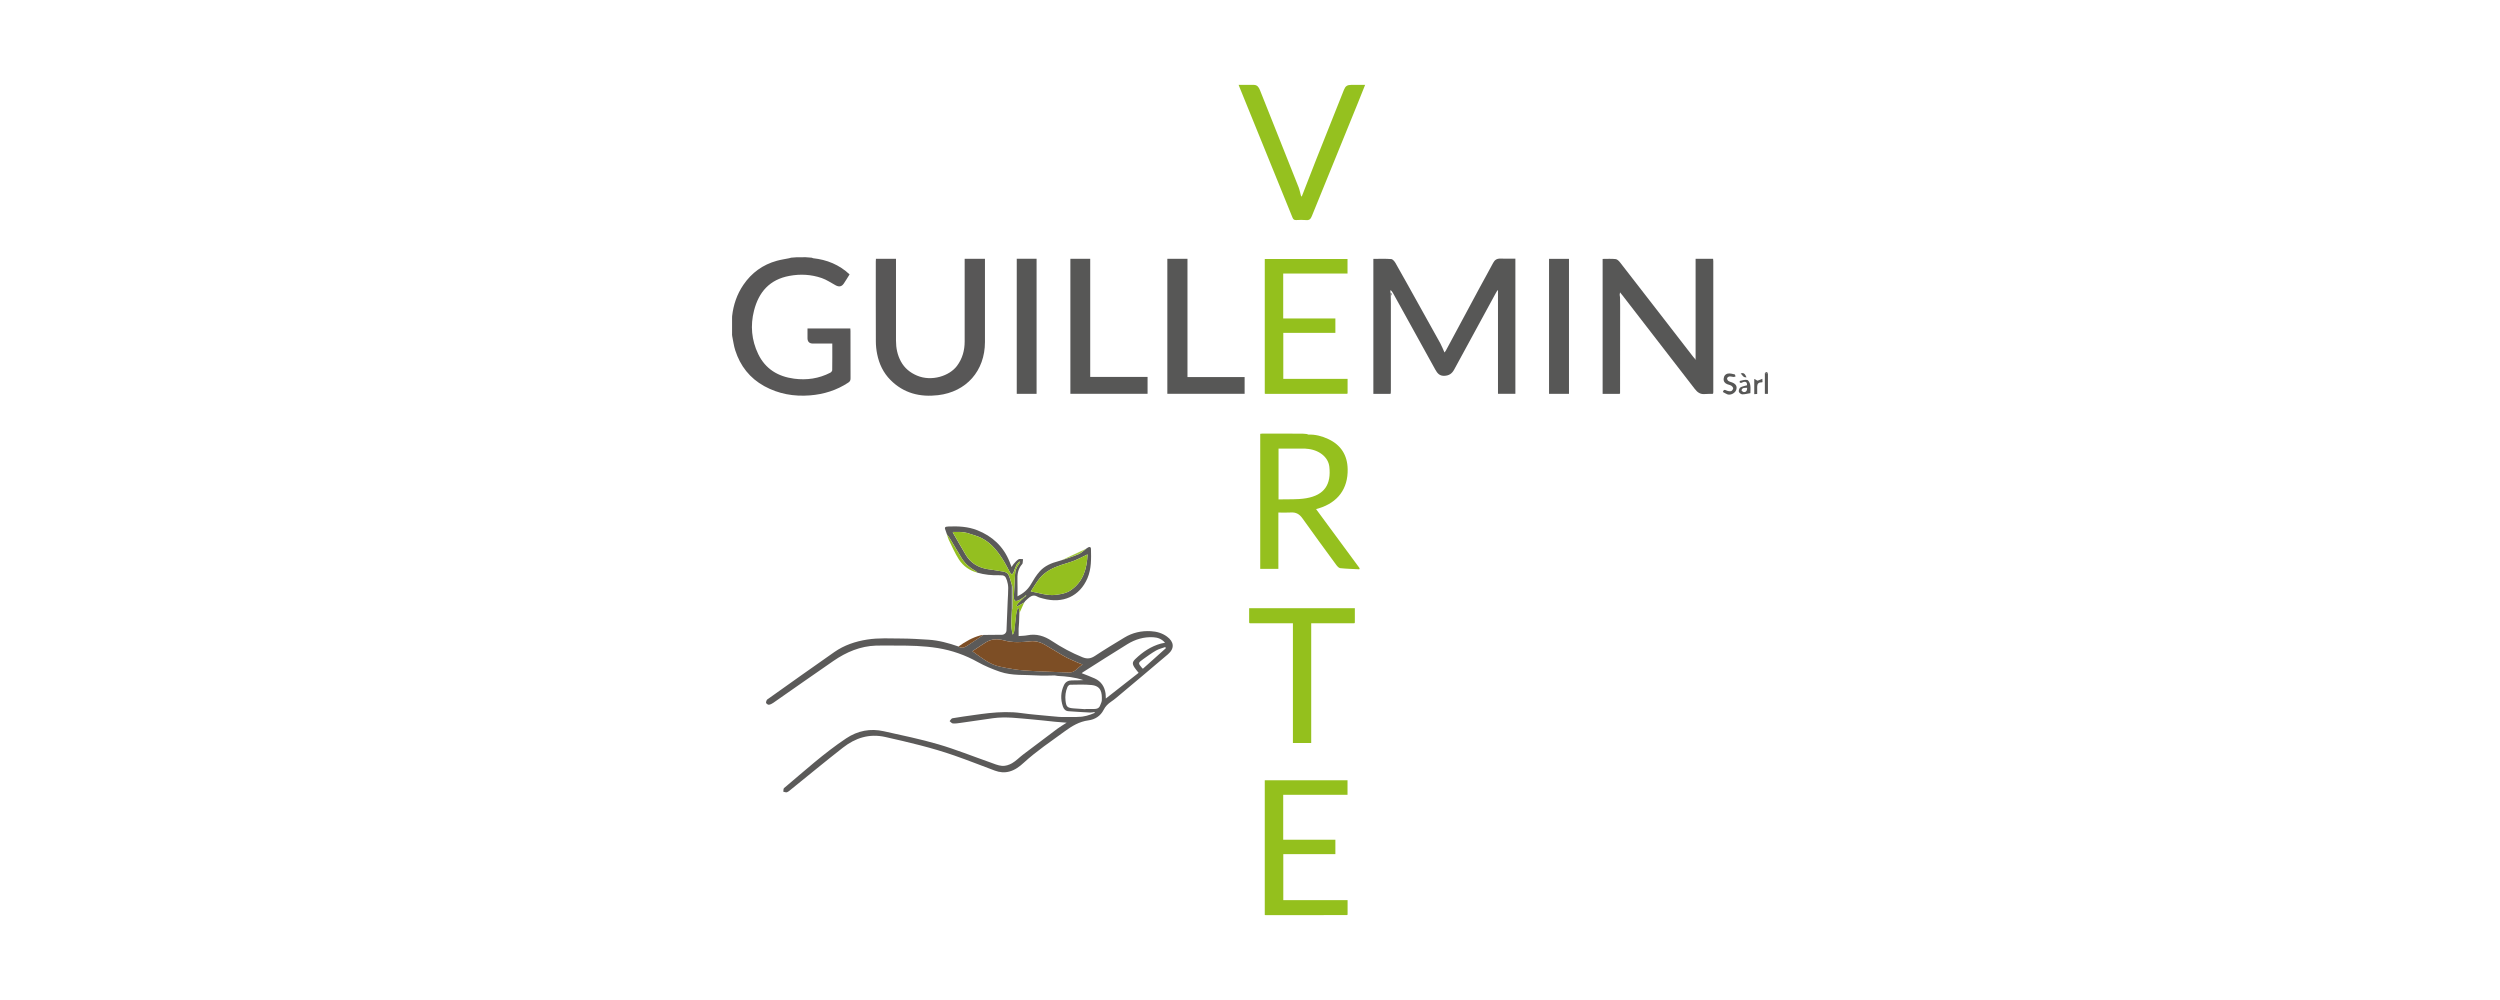 <?xml version="1.0" encoding="UTF-8"?>
<svg id="Calque_1" data-name="Calque 1" xmlns="http://www.w3.org/2000/svg" viewBox="0 0 1200 480">
  <defs>
    <style>
      .cls-1 {
        fill: #94c01d;
      }

      .cls-2 {
        fill: #95c01e;
      }

      .cls-3 {
        fill: #575756;
      }

      .cls-4 {
        fill: #94bf1f;
      }

      .cls-5 {
        fill: #5b5a59;
      }

      .cls-6 {
        fill: #95c11f;
      }

      .cls-7 {
        fill: #e6e6e5;
      }

      .cls-8 {
        fill: #585757;
      }

      .cls-9 {
        fill: #94bf20;
      }

      .cls-10 {
        fill: #afd057;
      }

      .cls-11 {
        fill: #a3c93e;
      }

      .cls-12 {
        fill: #888;
      }

      .cls-13 {
        fill: #7d4e25;
      }
    </style>
  </defs>
  <path class="cls-5" d="m506.17,324.22c-2.72.01-5.45.19-8.16,0-6.03-.42-12.2.22-18.03-1.78-3.64-1.25-7.26-2.76-10.61-4.63-6.06-3.38-12.4-5.63-19.26-6.74-6.64-1.07-13.29-1.21-19.97-1.19-3.21,0-6.42-.09-9.62.01-7.57.25-14.27,3.1-20.4,7.31-9.7,6.66-19.31,13.46-28.97,20.18-.62.43-1.36.81-2.08.9-.42.05-1.1-.41-1.32-.82-.18-.34.09-.98.29-1.43.13-.28.49-.45.77-.65,10.55-7.48,21.07-15.02,31.69-22.41,4.73-3.29,10.07-5.1,15.8-5.99,5.51-.86,11.02-.51,16.53-.49,4.25.02,8.51.3,12.75.56,5,.31,9.78,1.63,14.49,3.27,1.48.99,2.83.54,4.15-.34,2.6-1.73,5.19-3.47,7.79-5.2,2.91-.03,5.81-.1,8.72-.07,1.29.01,2.34-.84,2.39-2.14.19-4.68.38-9.35.57-14.03.09-2.12.27-4.24.25-6.36-.01-1.17-.23-2.39-.59-3.51-.74-2.26-1.29-2.62-3.71-2.56-3.58.09-7.09-.23-10.53-1.25-.3-.28-.56-.63-.9-.82-2.63-1.46-4.87-3.37-6.47-5.91-1.9-3.02-3.65-6.14-5.5-9.2-.51-.84-1.13-1.6-1.7-2.4-.19-.54-.33-1.1-.56-1.63-.78-1.76-.54-2.12,1.32-2.19,4.69-.18,9.33.04,13.75,1.78,7.27,2.86,12.58,7.79,15.53,15.11.32.81.62,1.62.99,2.59.39-.59.65-1.12,1.03-1.53.71-.78,1.4-1.66,2.29-2.19.55-.32,1.44-.07,2.18-.07-.06.63-.11,1.27-.2,1.9-.03.18-.13.38-.26.52-2.04,2.26-2.35,4.98-2.23,7.87.11,2.47.02,4.95.02,7.55,2.66-1.33,4.85-3.08,6.38-5.7,1.29-2.21,2.64-4.45,4.34-6.33,2.35-2.62,5.56-3.97,8.95-4.85.5-.13,1-.3,1.5-.45,2.76-.97,5.58-1.81,8.26-2.96,1.31-.56,2.37-1.7,3.54-2.58.32-.22.63-.46.97-.64.76-.41,1.31-.11,1.33.69.11,4.79.25,9.6-1.69,14.13-3.72,8.66-11.81,12.35-21.27,9.76-.98-.27-2.02-.48-2.88-.98-1.41-.81-2.59-.44-3.72.4-.74.55-1.37,1.23-2.05,1.85-.07.11-.14.22-.21.34,0,0,0,0,0,0-.09.11-.18.22-.27.32h0c-1.08.6-2.16,1.2-3.24,1.81-.13-.12-.27-.24-.4-.35.26-.41.47-.88.81-1.22.94-.96,1.93-1.86,2.9-2.79.33-.24.65-.48.98-.71-.07-.08-.15-.16-.22-.24-.29.27-.59.54-.88.81-.81.53-1.57,1.14-2.44,1.56-.56.27-1.36.48-1.86.27-.37-.16-.61-1.05-.59-1.61.15-3.68.38-7.36.58-11.05.1-1.79.68-3.4,1.78-4.82.26-.34.45-.73.67-1.1-.13-.09-.26-.17-.39-.26-.48.57-1.09,1.08-1.41,1.72-.54,1.08-.87,2.26-1.34,3.38-.18.42-.51.77-.78,1.15-.31-.32-.71-.59-.92-.97-.92-1.65-1.72-3.38-2.7-5-2.78-4.62-5.96-8.95-10.88-11.5-2.07-1.07-4.42-1.61-6.64-2.38,0,0-.03-.1-.03-.1,0,0-.1.01-.1.01-.23-.03-.45-.07-.68-.1-.18-.05-.36-.1-.55-.15-.31-.04-.61-.09-.92-.13-.28-.03-.56-.06-.85-.09-.28-.02-.55-.03-.83-.05-1.09,0-2.18,0-3.27.01,0,0,0,0,0,0,0,.12,0,.23,0,.35,2.06,3.56,4.09,7.14,6.2,10.67,2.37,3.97,6.01,6.08,10.49,6.82,2.58.42,5.18.71,7.73,1.22.82.17,1.89.7,2.21,1.37.77,1.58,1.15,3.35,1.69,5.04,0,3.94,0,7.89,0,11.83-.14,4-.69,8.01.4,12.02.36-.57.66-1.17.73-1.79.33-2.69.57-5.39.92-8.07.13-.99.49-1.94.74-2.91.18.02.37.05.55.07.09.74.18,1.48.27,2.22-.05,1.55-.1,3.11-.16,4.66-.07.98-.14,1.96-.21,2.94v3.53c1.46-.12,2.85-.1,4.19-.37,4.33-.87,8.15.34,11.71,2.7,4.67,3.09,9.56,5.74,14.78,7.85,2.29.92,3.98.65,5.99-.67,4.62-3.06,9.37-5.92,14.11-8.79,3.89-2.36,8.16-3.32,12.68-3.06,2.79.16,5.41.88,7.73,2.57,3.46,2.52,3.76,5.71.5,8.5-8.2,7.01-16.5,13.92-24.76,20.86-.82.69-1.68,1.33-2.56,1.93-1.5,1.03-2.72,2.22-3.57,3.91-1.48,2.94-4.17,4.63-7.3,5.04-4.4.58-7.92,2.73-11.36,5.25-6.67,4.88-13.55,9.47-19.67,15.08-2.01,1.84-4.18,3.5-6.9,4.23-2.38.65-4.7.41-6.98-.44-6.49-2.42-12.94-4.97-19.47-7.25-10.81-3.77-21.94-6.36-33.09-8.88-7.78-1.76-14.43.46-20.41,5.14-8.31,6.5-16.45,13.22-24.66,19.85-.68.55-1.34,1.19-2.13,1.51-.48.2-1.18-.14-1.78-.24.1-.59-.02-1.45.34-1.74,9.75-8.19,19.19-16.78,29.83-23.87,5.55-3.7,11.6-4.87,18.06-3.42,8.75,1.96,17.57,3.75,26.17,6.27,8.35,2.44,16.46,5.72,24.68,8.6,1.96.69,3.94,1.6,5.96,1.76,1.57.12,3.39-.48,4.79-1.3,1.9-1.11,3.47-2.78,5.25-4.13,5.45-4.14,10.92-8.27,16.41-12.36,1.34-1,2.8-1.84,4.49-2.94-2.12-.17-3.87-.28-5.62-.46-3.67-.36-7.34-.83-11.02-1.13-6.21-.5-12.41-1.43-18.66-.57-5.23.72-10.45,1.52-15.68,2.26-1.19.17-2.41.36-3.59.27-.56-.04-1.06-.72-1.59-1.12.45-.48.83-1.29,1.35-1.38,3.43-.6,6.89-1.06,10.35-1.55,2.39-.33,4.77-.69,7.17-.93,5.19-.53,10.38-.73,15.59,0,4.47.63,8.99.96,13.49,1.41,1.48.15,2.97.27,4.46.4.39.02.77.04,1.16.06,2.44,0,4.88,0,7.31,0,.29-.02.58-.04.87-.06,2.81.02,5.38-.83,7.89-1.9l-.09-.43c-.67.09-1.35.29-2.02.26-3.52-.18-7.04-.38-10.55-.65-1.34-.1-2.17-.97-2.6-2.24-1.2-3.5-1.07-6.93.51-10.29.74-1.58,2.07-2.24,3.74-2.26,1.86-.03,3.72,0,5.59-.13-4.02-1.37-8.18-1.8-12.37-2.01-.5-.08-.99-.17-1.49-.25Zm-39.42-11.62c4.24,2.99,8.1,6.28,13.11,7.36,4,.86,8.07,1.58,12.14,1.88,7,.52,14.03.64,21.04.96,3,.14,4.21-2.42,6.61-3.83-.94-.37-1.44-.54-1.92-.75-2.16-.98-4.39-1.83-6.45-2.98-3.43-1.91-6.71-4.08-10.13-6-2.08-1.17-4.36-1.68-6.82-1.4-4.14.48-8.28.69-12.4-.46-3.02-.84-6.04-.77-8.8.98-2.12,1.34-4.19,2.76-6.39,4.22Zm92.45-4.09c-1.61-1.87-3.49-2.5-5.58-2.63-4.51-.27-8.68.99-12.46,3.31-7.21,4.42-14.32,9.01-21.47,13.54-.15.09-.26.23-.46.41,2.16.86,4.25,1.61,6.26,2.53,3.03,1.38,4.67,3.87,5.17,7.11.11.73.08,1.49.13,2.52,5.39-4.22,10.56-8.27,15.75-12.34-.73-.93-1.38-1.66-1.91-2.46-1.2-1.8-1.2-2.71.36-4.2,3.51-3.38,7.47-6.06,12.24-7.38.57-.16,1.16-.23,1.97-.39Zm-37.17-42.41c-2.23,1.07-4.19,2.13-6.25,2.96-2.07.83-4.24,1.4-6.35,2.1-3.97,1.32-7.69,3.14-10.39,6.43-1.58,1.93-2.82,4.13-4.27,6.3,4.18.71,7.98,2.21,12.18,1.62,2.51-.35,4.92-.74,6.99-2.17,6.02-4.14,7.78-10.32,8.09-17.24Zm-1.04,74.32s0-.07,0-.1c1.36,0,2.72.01,4.08,0,1.98-.03,2.72-.6,3.32-2.51.16-.49.44-.98.47-1.47.2-4-.37-7.05-4.9-7.52-3.4-.35-6.87-.19-10.3-.14-.45,0-1.09.64-1.3,1.13-.89,2.08-1.16,4.29-.91,6.53.34,2.97.87,3.43,3.92,3.69,1.87.16,3.75.26,5.62.38Zm38.6-29.28c-.08-.19-.16-.38-.24-.57-1.5.55-3.11.92-4.48,1.7-2.1,1.2-4.07,2.65-6.05,4.06-2.66,1.89-2.64,1.92-.56,4.41.08.1.24.14.38.21,3.66-3.28,7.31-6.54,10.96-9.8Z"/>
  <path class="cls-3" d="m667.56,142.11c.02,1.17.06,2.33.06,3.5,0,13.82,0,27.63,0,41.45,0,.58-.03,1.17-.05,1.75l-.25.26h-8.11v-64.81c2.88,0,5.74-.13,8.58.09.72.06,1.57,1.08,2.02,1.85,3.77,6.63,7.47,13.31,11.18,19.98,3.46,6.2,6.94,12.39,10.35,18.6.76,1.39,1.32,2.89,2.01,4.41.18-.25.46-.54.65-.89,5.43-10.1,10.85-20.21,16.28-30.31,2.12-3.94,4.33-7.83,6.41-11.78.77-1.47,1.83-2.13,3.48-2.08,2.37.06,4.75.02,7.21.02v64.87h-8.35v-49.59c-.09-.03-.18-.06-.27-.09-.32.56-.66,1.12-.97,1.69-6.61,12.12-13.24,24.23-19.8,36.38-1.06,1.95-2.48,2.89-4.7,2.98-2.3.1-3.38-1.24-4.35-2.98-6.74-12.22-13.49-24.43-20.25-36.64-.3-.54-.63-1.06-1.26-1.56-.02.38-.05.75-.07,1.13.06.59.13,1.18.19,1.78Z"/>
  <path class="cls-3" d="m822.06,189.07c-1.21.02-2.44-.06-3.64.07-2.21.24-3.64-.78-4.93-2.45-11.57-15.02-23.18-30.01-34.78-45.01-.29-.37-.59-.73-1.1-1.35-.09.6-.13.88-.17,1.17.06.4.12.8.17,1.2.02,1.36.06,2.72.06,4.08,0,14.01-.02,28.01-.04,42.02-.08.09-.16.18-.25.27h-8.12v-64.79c2.1,0,4.19-.14,6.25.08.76.08,1.57.91,2.11,1.59,6.37,8.16,12.7,16.36,19.03,24.54,5.38,6.96,10.77,13.91,16.15,20.87.27.34.57.66.86.98.11.14.21.28.32.42.06-.03.11-.06.17-.1-.09-.17-.17-.34-.26-.51v-47.92h8.39c.03.36.1.73.1,1.1,0,20.91,0,41.83,0,62.74,0,.24-.03.48-.05.73-.09.09-.19.18-.28.27Z"/>
  <path class="cls-8" d="m351.39,160.48c0-2.63,0-5.25,0-7.88.01-.29.02-.58.03-.88.61-5.43,2.32-10.47,5.4-14.99,3.95-5.79,9.31-9.7,16.08-11.56,1.93-.53,3.93-.82,5.9-1.22.31-.09.62-.17.93-.26.88-.07,1.76-.14,2.64-.2,1.45,0,2.9-.02,4.35-.02.98.08,1.95.16,2.93.23.21.08.43.17.64.25,6.64.71,12.54,3.11,17.51,7.76-.94,1.5-1.81,2.96-2.76,4.37-1.02,1.51-2.26,1.76-3.91.88-2.22-1.19-4.34-2.68-6.7-3.49-5.04-1.74-10.25-2.03-15.54-1.04-9.46,1.75-14.7,7.75-16.97,16.7-1.81,7.14-1.19,14.14,2.01,20.8,3.47,7.21,9.54,10.82,17.25,11.84,6.04.8,11.88-.05,17.34-2.86.42-.22.93-.8.94-1.22.07-4.18.04-8.35.04-12.78-.99,0-1.89,0-2.79,0-2.19,0-4.38.02-6.57,0-1.64-.02-2.51-.89-2.54-2.49-.02-1.55,0-3.1,0-4.77h20.55c.02.38.08.79.08,1.21,0,7.59-.01,15.18.03,22.77,0,.94-.27,1.49-1.06,2.01-5.6,3.69-11.73,5.62-18.43,6.15-7.75.61-15.07-.69-21.88-4.42-6.98-3.82-11.57-9.7-13.98-17.23-.7-2.19-.98-4.51-1.45-6.77-.03-.29-.06-.58-.1-.87Z"/>
  <path class="cls-8" d="m463.05,124.21h9.73c0,.53,0,1,0,1.47,0,12.84.02,25.69,0,38.53-.03,13.78-8.9,23.88-22.52,25.48-8.66,1.02-16.51-.92-22.84-7.3-3.42-3.44-5.43-7.68-6.38-12.4-.4-1.98-.62-4.03-.63-6.04-.06-12.79-.03-25.59-.03-38.38,0-.43.04-.85.07-1.35h9.63v1.68c0,12.55-.01,25.1,0,37.65,0,3.49.67,6.86,2.36,9.96,1.75,3.21,4.37,5.35,7.73,6.78,7.02,2.97,15.56.18,19.18-4.66,2.61-3.49,3.69-7.45,3.69-11.74,0-12.6,0-25.2,0-37.8,0-.57,0-1.15,0-1.87Z"/>
  <path class="cls-2" d="m627.98,208.61c3.38-.13,6.56.72,9.58,2.13,6.12,2.85,9.2,7.78,9.32,14.46.18,9.42-4.74,16-13.85,18.79-.5.15-1.01.29-1.31.38,6.96,9.45,13.93,18.92,20.91,28.39-.05.17-.1.33-.16.5-3.06-.16-6.14-.22-9.18-.55-.7-.08-1.44-.95-1.94-1.63-5.44-7.41-10.87-14.82-16.2-22.31-1.42-2-3.07-2.94-5.51-2.78-1.93.13-3.88.03-6.02.03v27.02h-8.71v-64.8c.33-.04.66-.12.98-.12,6.37,0,12.74,0,19.12.03.77,0,1.55.13,2.32.19.22.09.44.18.66.26Zm-.95,6.79c-.2-.02-.39-.04-.59-.07h-12.74v24.4c4.51-.16,8.98.16,13.28-.58,8.88-1.52,12.03-6.73,11.1-15.14-.53-4.74-5.18-8.26-11.04-8.61Z"/>
  <path class="cls-1" d="m646.59,439.24c-13.04,0-26.07.02-39.11.03-.09,0-.19-.05-.39-.1v-64.64h39.72v6.99h-30.87v21.55h25.04v6.91h-25v22.08h30.86v6.95l-.26.25Z"/>
  <path class="cls-1" d="m646.59,189.03c-13.04,0-26.07.02-39.11.03-.09,0-.19-.05-.39-.1v-64.64h39.72v6.99h-30.87v21.55h25.04v6.91h-25v22.08h30.86v6.95l-.26.25Z"/>
  <path class="cls-6" d="m594.54,40.74c2.61,0,4.99-.04,7.37.01,1.61.03,2.33,1.18,2.87,2.52,3.23,8.13,6.47,16.25,9.71,24.38,2.96,7.43,5.94,14.85,8.86,22.29.49,1.25.71,2.61,1.08,3.91.07.24.3.43.39.55,2.32-5.97,4.6-11.91,6.95-17.83,4.42-11.16,8.88-22.3,13.32-33.45.72-1.81,1.59-2.38,3.56-2.38,2.13,0,4.26,0,6.61,0-1.23,3.07-2.36,5.95-3.53,8.82-7.35,18.05-14.73,36.08-22.04,54.15-.57,1.42-1.21,2.1-2.81,1.93-1.54-.16-3.11-.1-4.67-.01-1,.06-1.46-.31-1.82-1.22-4.66-11.53-9.37-23.05-14.05-34.57-3.75-9.23-7.5-18.46-11.25-27.69-.16-.4-.31-.8-.55-1.41Z"/>
  <path class="cls-1" d="m650.1,299.16h-20.72v57.48h-8.78v-57.48h-20.72c-.1-.1-.19-.2-.29-.3v-6.91h50.74v6.91c-.08.1-.16.2-.23.29Z"/>
  <path class="cls-3" d="m560.32,189.03v-64.82h9.67v56.77h27.43v8.05h-37.09Z"/>
  <path class="cls-3" d="m513.77,124.22h9.53v56.7h27.53v8.1h-37.05v-64.8Z"/>
  <path class="cls-3" d="m753.11,189.04h-9.57v-64.79h9.57v64.79Z"/>
  <path class="cls-3" d="m488.04,124.2h9.52v64.84h-9.52v-64.84Z"/>
  <path class="cls-9" d="m464.61,255.95c2.22.78,4.57,1.31,6.64,2.38,4.92,2.55,8.09,6.87,10.88,11.5.98,1.62,1.77,3.35,2.7,5,.21.38.61.65.92.97.26-.38.6-.73.78-1.15.47-1.12.8-2.3,1.34-3.38.32-.65.93-1.15,1.41-1.72.13.09.26.17.39.26-.22.37-.41.76-.67,1.1-1.11,1.42-1.69,3.03-1.78,4.82-.2,3.68-.44,7.36-.58,11.05-.02.55.22,1.45.59,1.61.5.21,1.3,0,1.86-.27.86-.41,1.63-1.03,2.44-1.56.04.05.08.09.12.14-.97.92-1.96,1.83-2.9,2.79-.33.34-.54.81-.81,1.22.13.12.27.24.4.35,1.08-.6,2.16-1.21,3.24-1.81-.74,1.65-1.49,3.31-2.23,4.96-.09-.74-.18-1.48-.27-2.22-.18-.02-.37-.05-.55-.07-.25.97-.61,1.92-.74,2.91-.35,2.69-.59,5.39-.92,8.07-.08.62-.37,1.22-.73,1.79-1.09-4.01-.54-8.02-.4-12.02.08-.26.22-.53.22-.8.02-3.27.04-6.54.03-9.81,0-.41-.16-.82-.24-1.23-.54-1.69-.93-3.46-1.69-5.04-.32-.67-1.39-1.21-2.21-1.37-2.56-.52-5.16-.8-7.73-1.22-4.49-.74-8.12-2.86-10.49-6.82-2.11-3.53-4.14-7.11-6.2-10.67,0-.12,0-.23,0-.35,0,0,0,0,0,0,1.09,0,2.18,0,3.27-.01.28.02.55.03.83.05.28.03.56.06.85.09.31.04.61.09.92.13.18.05.36.1.55.15.23.03.45.07.68.1.04.03.08.06.13.09Z"/>
  <path class="cls-3" d="m826.97,188.16c.33-1.03.69-1.25,1.56-.81.69.35,1.57.53,2.32.43.43-.06.99-.8,1.07-1.29.06-.39-.43-1.03-.85-1.31-.54-.37-1.26-.48-1.89-.72-1.24-.45-1.93-1.33-1.83-2.65.1-1.36.89-2.36,2.22-2.52,1-.12,2.07.18,3.08.42.2.05.28.65.41,1-.32.08-.65.25-.96.23-.66-.04-1.33-.31-1.97-.24-.42.05-1.03.47-1.12.83-.09.38.22,1.04.57,1.29.53.38,1.24.52,1.87.77,1.85.73,2.5,1.97,1.91,3.63-.56,1.55-2.8,2.65-4.28,2.04-.7-.29-1.35-.7-2.1-1.1Z"/>
  <path class="cls-9" d="m454.54,256.54c.57.8,1.2,1.56,1.7,2.4,1.85,3.06,3.6,6.18,5.5,9.2,1.6,2.54,3.84,4.45,6.47,5.91.35.19.6.54.9.82-3.76-1-6.8-3.17-8.86-6.36-1.9-2.95-3.28-6.23-4.84-9.4-.4-.81-.59-1.72-.87-2.58Z"/>
  <path class="cls-3" d="m840.18,188.71c-1.46.24-2.69.6-3.91.57-.59-.02-1.51-.73-1.63-1.26-.14-.62.24-1.72.76-2.05.9-.57,2.07-.7,3.16-1.03.11-1.43-.54-1.98-1.92-1.52-.32.11-.61.35-.93.39-.23.03-.59-.14-.69-.33-.08-.15.11-.65.25-.67,1.14-.22,2.4-.7,3.42-.41.67.19,1.28,1.5,1.43,2.38.24,1.37.06,2.8.06,3.93Zm-1.53-2.57c-1.15.06-2.34-.21-2.72,1.16-.05.2.63.83,1.02.88,1.1.16,1.72-.6,1.69-2.05Z"/>
  <path class="cls-13" d="m472.01,304.79c-2.6,1.73-5.19,3.47-7.79,5.2-1.32.88-2.68,1.34-4.15.34,3.23-2.33,6.64-4.3,10.52-5.35.46-.12.94-.13,1.42-.19Z"/>
  <path class="cls-3" d="m842.03,181.88c.64.34,1.1.59,1.61.86.55-.22,1.31-.53,2.28-.92.04.73.06,1.13.08,1.6-.25.06-.43.15-.6.14-1.38-.05-1.91.75-1.95,1.98-.04,1.15,0,2.31,0,3.56-.5.04-.9.06-1.41.1v-7.31Z"/>
  <path class="cls-3" d="m848.61,179.19v9.86h-1.48c0-3.36,0-6.65,0-9.95.49.03.99.06,1.48.08Z"/>
  <path class="cls-11" d="m521.36,263.39c-1.17.88-2.23,2.02-3.54,2.58-2.68,1.15-5.5,1.99-8.26,2.96,3.93-1.85,7.87-3.7,11.8-5.54Z"/>
  <path class="cls-3" d="m835.54,179.27c1.8-.63,2.16.63,2.78,1.84-1.59.2-1.95-1.06-2.78-1.84Z"/>
  <path class="cls-8" d="m386.74,123.46c-1.45,0-2.9.02-4.35.02,1.45,0,2.9-.02,4.35-.02Z"/>
  <path class="cls-3" d="m667.56,142.11c-.06-.59-.13-1.18-.19-1.78.88.51.67,1.13.19,1.78Z"/>
  <path class="cls-3" d="m848.61,179.19c-.49-.03-.99-.06-1.48-.08.53-.59,1.03-.78,1.48.08Z"/>
  <path class="cls-3" d="m777.62,142.7c-.06-.4-.12-.8-.17-1.2.06.4.12.8.17,1.2Z"/>
  <path class="cls-8" d="m351.39,160.48c.03.29.06.58.1.87-.03-.29-.06-.58-.1-.87Z"/>
  <path class="cls-8" d="m351.43,151.73c-.01.29-.02.58-.03.88.01-.29.02-.58.03-.88Z"/>
  <path class="cls-8" d="m379.75,123.69c-.31.09-.62.17-.93.26.31-.09.62-.17.93-.26Z"/>
  <path class="cls-10" d="m627.98,208.61c-.22-.09-.44-.18-.66-.26.22.09.44.18.66.26Z"/>
  <path class="cls-8" d="m390.31,123.95c-.21-.08-.43-.17-.64-.25.21.08.43.17.64.25Z"/>
  <path class="cls-3" d="m822.06,189.07c.09-.09.19-.18.28-.27-.09.09-.19.18-.28.27Z"/>
  <path class="cls-11" d="m650.1,299.16c.08-.1.16-.2.23-.29-.08.1-.16.2-.23.29Z"/>
  <path class="cls-11" d="m599.59,298.87c.1.1.19.2.29.3-.1-.1-.19-.2-.29-.3Z"/>
  <path class="cls-9" d="m491.57,289.25c.09-.11.18-.22.27-.32-.09.11-.18.22-.27.32Z"/>
  <path class="cls-9" d="m491.83,288.93c.07-.11.14-.22.21-.34-.07.11-.14.22-.21.34Z"/>
  <path class="cls-3" d="m777.39,189.07c.08-.09.16-.18.25-.27-.08.09-.16.18-.25.27Z"/>
  <path class="cls-3" d="m667.33,189.07l.25-.26-.25.26Z"/>
  <path class="cls-11" d="m646.59,439.24l.26-.25-.26.25Z"/>
  <path class="cls-13" d="m466.74,312.6c2.2-1.46,4.27-2.88,6.39-4.22,2.76-1.75,5.78-1.82,8.8-.98,4.11,1.14,8.25.93,12.4.46,2.46-.28,4.73.23,6.82,1.4,3.42,1.92,6.7,4.09,10.13,6,2.06,1.15,4.29,2,6.45,2.98.48.22.98.39,1.92.75-2.4,1.4-3.61,3.97-6.61,3.83-7.01-.33-14.04-.45-21.04-.96-4.07-.3-8.14-1.02-12.14-1.88-5.01-1.08-8.87-4.37-13.11-7.36Z"/>
  <path class="cls-4" d="m522.03,266.1c-.31,6.93-2.07,13.1-8.09,17.24-2.07,1.42-4.48,1.82-6.99,2.17-4.2.59-8-.92-12.18-1.62,1.46-2.17,2.7-4.37,4.27-6.3,2.7-3.3,6.41-5.11,10.39-6.43,2.12-.7,4.28-1.28,6.35-2.1,2.06-.82,4.02-1.89,6.25-2.96Z"/>
  <path class="cls-12" d="m485.73,280.83c.08.41.24.82.24,1.23.01,3.27,0,6.54-.03,9.81,0,.27-.14.53-.22.8,0-3.94,0-7.89,0-11.83Z"/>
  <path class="cls-11" d="m460.66,255.34c-1.09,0-2.18,0-3.27.01,1.09,0,2.18,0,3.27-.01Z"/>
  <path class="cls-9" d="m491.52,286.55c.29-.27.59-.54.88-.81.07.08.15.16.22.24-.33.24-.66.47-.98.71-.04-.05-.08-.1-.12-.14Z"/>
  <path class="cls-11" d="m462.33,255.48c-.28-.03-.56-.06-.85-.09.28.03.56.06.85.09Z"/>
  <path class="cls-11" d="m463.8,255.76c-.18-.05-.36-.1-.55-.15.18.05.36.1.55.15Z"/>
  <path class="cls-11" d="m464.61,255.95s-.09-.06-.13-.09c0,0,.1-.01.1-.01l.03.1Z"/>
  <path class="cls-11" d="m457.39,255.35c0,.12,0,.23,0,.35,0-.12,0-.23,0-.35Z"/>
  <path class="cls-3" d="m813.9,172.15c.09.17.17.34.26.51-.06.03-.11.06-.17.1-.11-.14-.21-.28-.32-.42.08-.06.15-.13.23-.19Z"/>
  <path class="cls-7" d="m627.03,215.4c-.2-.02-.39-.04-.59-.07.2.02.39.04.59.07Z"/>
</svg>